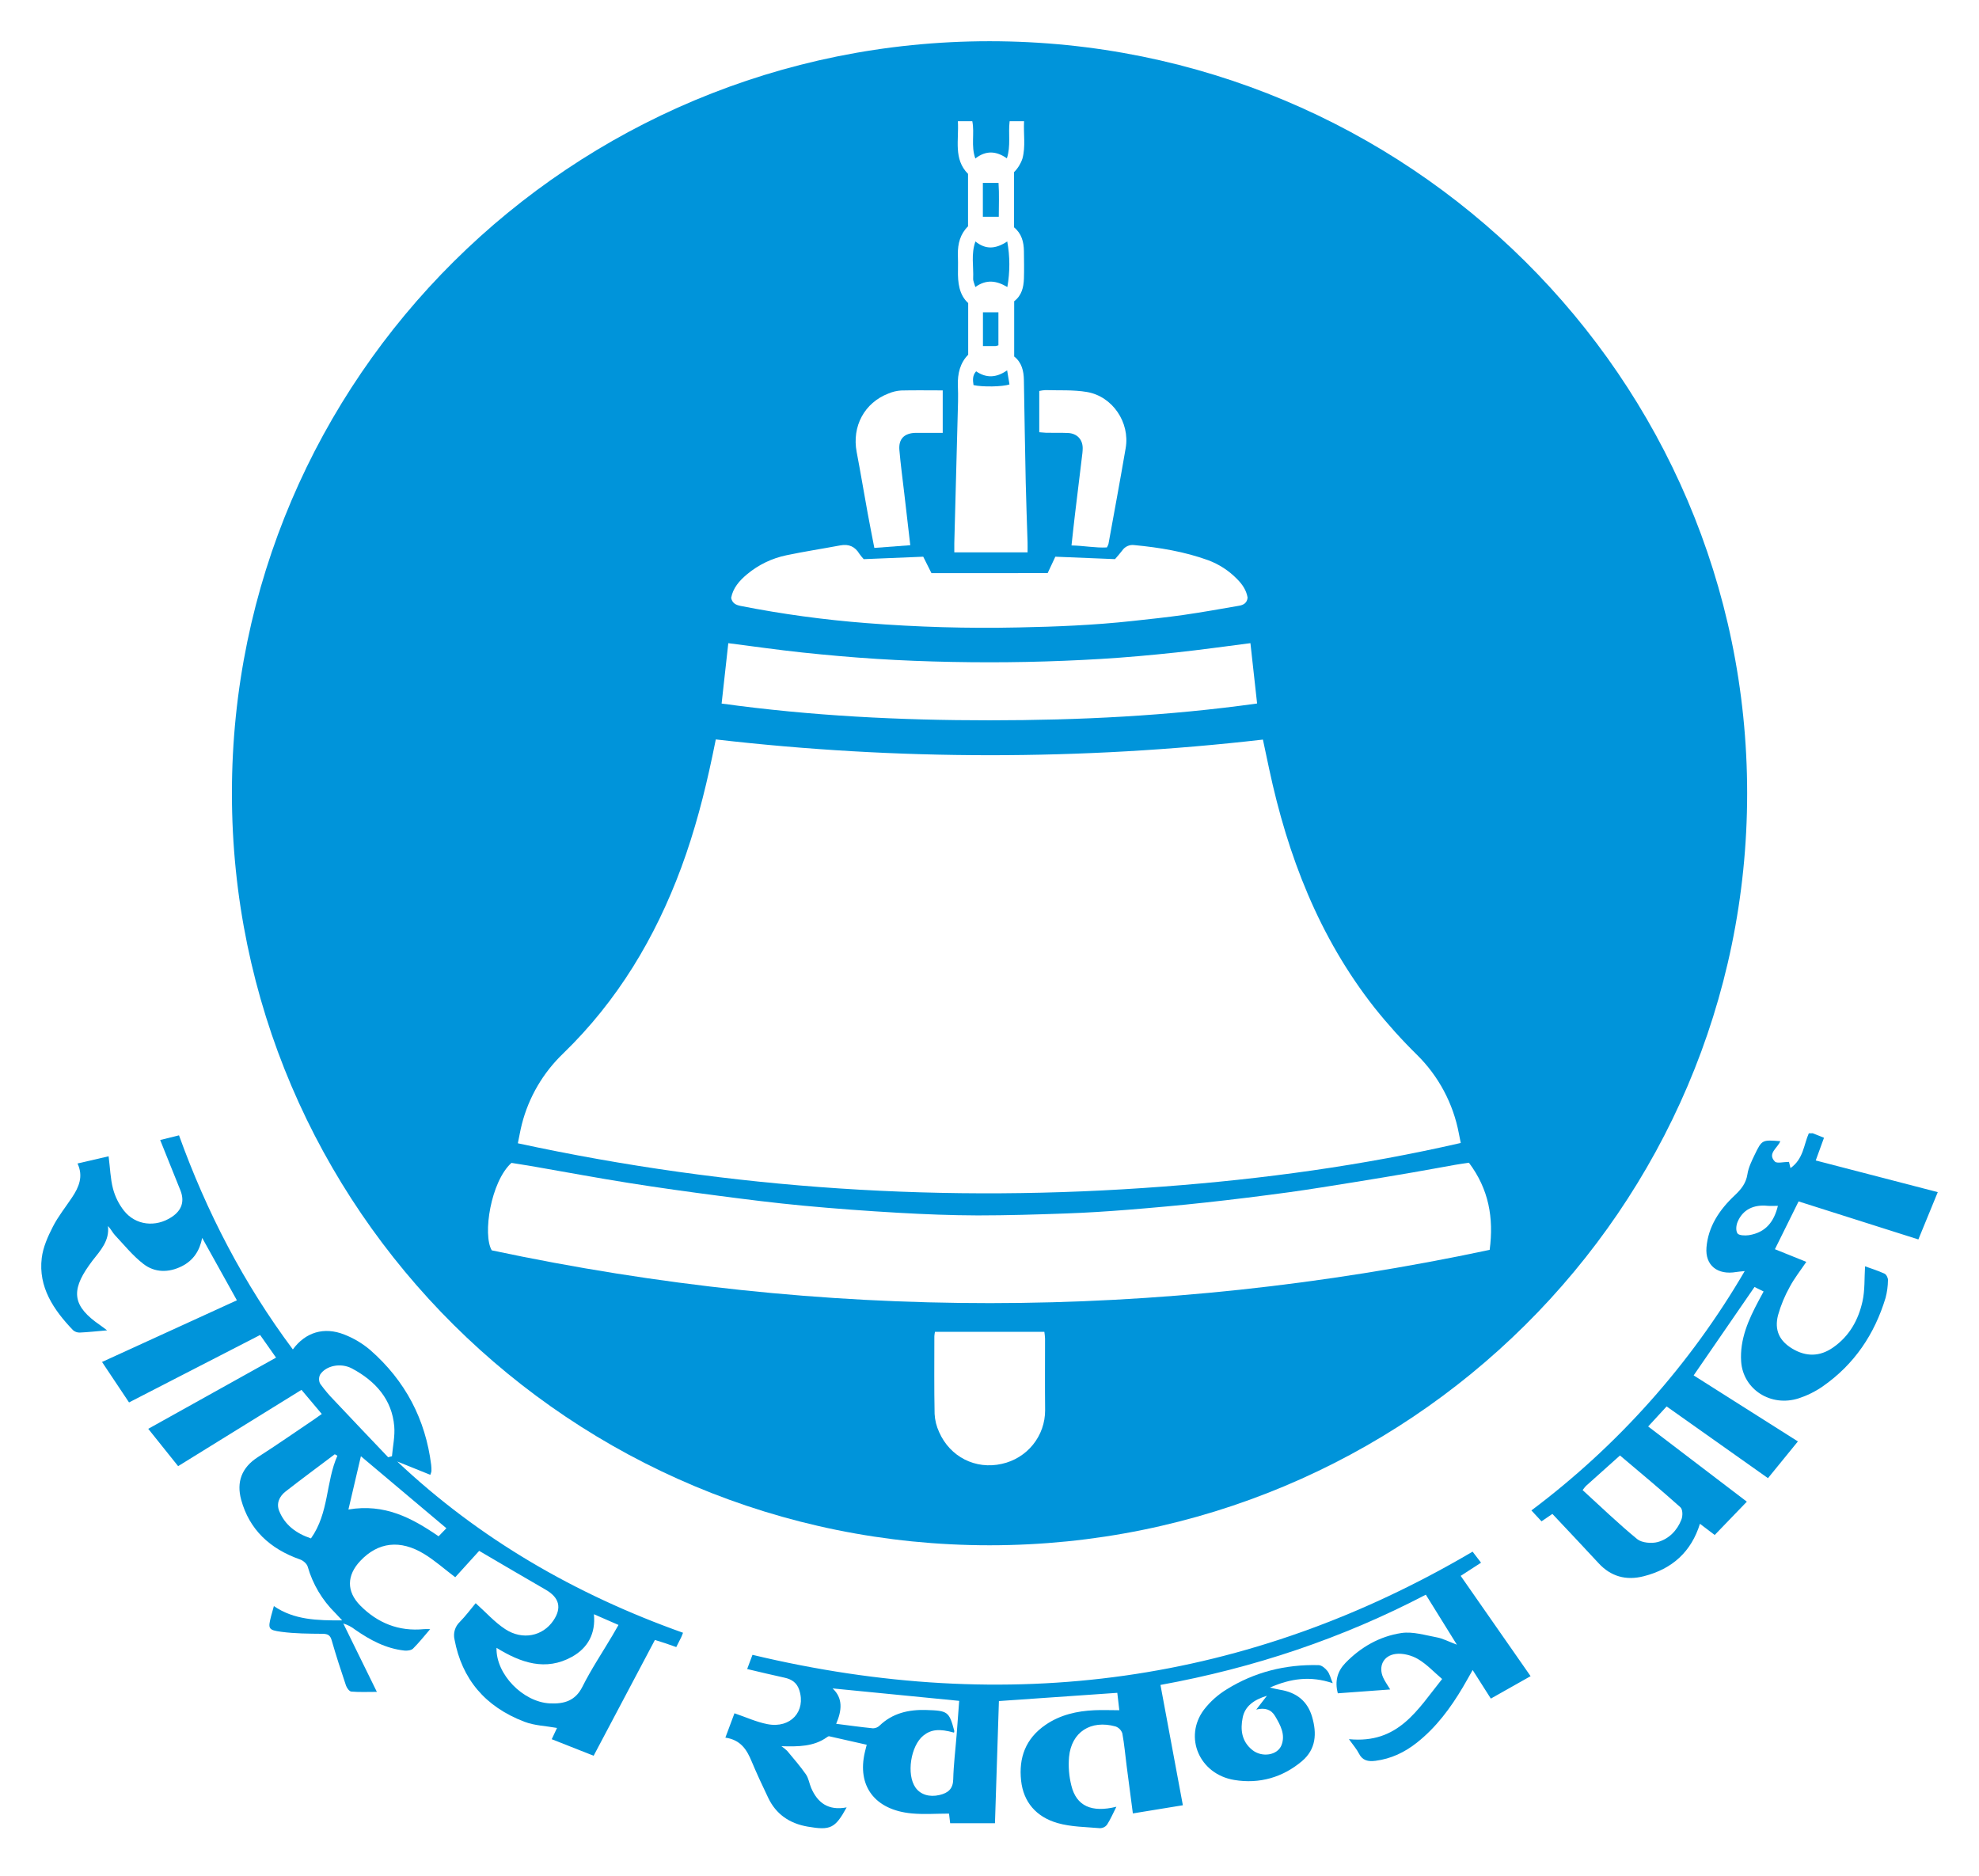 <svg width="192" height="182" viewBox="0 0 192 182" fill="none" xmlns="http://www.w3.org/2000/svg">
<g filter="url(#filter0_d_2559_23873)">
<path d="M96.003 145.928C136.597 145.928 169.506 113.261 169.506 72.964C169.506 32.667 136.597 0 96.003 0C55.408 0 22.5 32.667 22.5 72.964C22.5 113.261 55.408 145.928 96.003 145.928Z" fill="#0094DA"/>
<path d="M122.527 67.758C122.73 68.713 122.93 69.655 123.132 70.607C124.93 79.033 127.965 86.929 133.36 93.78C134.635 95.378 136.005 96.898 137.464 98.333C139.574 100.411 140.995 103.079 141.538 105.98C141.59 106.25 141.645 106.518 141.721 106.895C132.182 109.084 122.556 110.397 112.852 111.126C91.817 112.732 70.979 111.404 50.241 106.925C50.388 106.241 50.481 105.647 50.632 105.066C51.299 102.453 52.689 100.078 54.644 98.207C59.913 93.1 63.576 86.986 66.103 80.155C67.404 76.635 68.344 73.022 69.114 69.356C69.227 68.821 69.334 68.284 69.446 67.742C87.08 69.778 104.892 69.784 122.527 67.758Z" fill="white"/>
<path d="M142.514 108.812C144.438 111.371 144.936 114.156 144.526 117.265C112.185 124.141 79.913 124.157 47.71 117.313C46.81 115.795 47.611 110.638 49.621 108.827C50.366 108.948 51.167 109.072 51.966 109.211C54.985 109.735 57.993 110.298 61.024 110.778C63.913 111.238 66.81 111.639 69.709 112.017C72.442 112.375 75.179 112.72 77.922 112.977C81.01 113.269 84.097 113.492 87.184 113.67C89.74 113.816 92.302 113.917 94.862 113.924C97.704 113.924 100.545 113.837 103.388 113.736C105.385 113.665 107.379 113.539 109.371 113.38C111.894 113.179 114.417 112.951 116.933 112.675C119.646 112.383 122.353 112.042 125.057 111.676C127.174 111.384 129.282 111.036 131.393 110.698C133.28 110.395 135.166 110.081 137.05 109.755C138.434 109.517 139.816 109.256 141.2 109.012C141.601 108.939 142.023 108.885 142.514 108.812Z" fill="white"/>
<path d="M121.315 58.402C121.531 60.365 121.742 62.265 121.962 64.255C113.32 65.467 104.679 65.884 96.014 65.887C87.35 65.89 78.697 65.462 70.01 64.261C70.226 62.299 70.438 60.396 70.659 58.404C73.08 58.713 75.46 59.055 77.849 59.309C80.237 59.562 82.666 59.777 85.08 59.93C87.494 60.083 89.915 60.175 92.335 60.222C94.754 60.269 97.174 60.272 99.592 60.222C102.01 60.172 104.433 60.076 106.847 59.93C109.261 59.784 111.673 59.565 114.078 59.309C116.483 59.052 118.862 58.715 121.315 58.402Z" fill="white"/>
<path d="M101.642 51.605L102.387 50.013L108.177 50.249C108.426 49.957 108.671 49.689 108.887 49.4C109.014 49.215 109.191 49.068 109.397 48.978C109.604 48.887 109.831 48.856 110.055 48.888C112.496 49.12 114.906 49.518 117.22 50.355C118.278 50.751 119.234 51.374 120.02 52.181C120.523 52.684 120.918 53.255 121.039 53.974C121.001 54.493 120.644 54.704 120.201 54.773C118.437 55.078 116.658 55.4 114.878 55.656C113.209 55.895 111.529 56.07 109.853 56.252C106.186 56.652 102.503 56.806 98.815 56.877C93.891 56.983 88.965 56.842 84.055 56.454C79.959 56.138 75.884 55.582 71.854 54.789C71.413 54.701 71.044 54.539 70.935 54.008C71.114 53.049 71.73 52.342 72.476 51.72C73.578 50.798 74.895 50.162 76.307 49.871C78.038 49.508 79.789 49.242 81.527 48.915C82.352 48.761 82.953 49.031 83.379 49.737C83.507 49.917 83.646 50.088 83.797 50.251L89.57 50.013L90.369 51.608L101.642 51.605Z" fill="white"/>
<path d="M92.585 49.59C92.585 49.25 92.578 48.977 92.585 48.706C92.706 44.126 92.827 39.547 92.948 34.968C92.962 34.438 92.948 33.907 92.931 33.379C92.897 32.248 93.147 31.215 93.932 30.416V25.405C93.05 24.6 92.912 23.425 92.942 22.195C92.956 21.693 92.942 21.189 92.932 20.686C92.913 19.641 93.167 18.696 93.917 17.96V12.87C92.484 11.431 93.044 9.578 92.932 7.763H94.332C94.567 8.93 94.185 10.159 94.626 11.377C95.655 10.578 96.644 10.637 97.686 11.361C98.083 10.152 97.807 8.968 97.953 7.76H99.353C99.287 9.006 99.515 10.206 99.198 11.379C99.034 11.877 98.754 12.331 98.382 12.702V18.056C99.117 18.661 99.33 19.479 99.34 20.371C99.35 21.262 99.368 22.16 99.34 23.052C99.306 23.872 99.134 24.657 98.395 25.229V30.586C99.13 31.169 99.324 31.99 99.337 32.884C99.392 36.178 99.443 39.471 99.514 42.766C99.556 44.72 99.634 46.674 99.693 48.628C99.702 48.927 99.693 49.228 99.693 49.59H92.585ZM97.722 19.428C96.597 20.166 95.634 20.238 94.635 19.428C94.194 20.651 94.468 21.854 94.414 23.03C94.404 23.275 94.537 23.526 94.626 23.848C95.684 23.09 96.659 23.212 97.731 23.848C97.992 22.386 97.989 20.889 97.722 19.428ZM95.356 13.744V17.032H96.901C96.901 15.917 96.951 14.843 96.876 13.744H95.356ZM96.865 29.505V26.301H95.364V29.576C95.805 29.576 96.193 29.576 96.582 29.576C96.679 29.561 96.773 29.537 96.865 29.503V29.505ZM94.449 33.363C95.296 33.56 97.272 33.532 97.938 33.296C97.872 32.894 97.802 32.478 97.71 31.931C96.64 32.681 95.668 32.687 94.702 32.026C94.321 32.451 94.386 32.907 94.449 33.361V33.363Z" fill="white"/>
<path d="M90.709 125.219H101.323C101.356 125.437 101.378 125.657 101.389 125.877C101.389 128.194 101.371 130.51 101.396 132.827C101.4 134.039 100.986 135.216 100.223 136.162C99.46 137.108 98.394 137.767 97.202 138.028C94.638 138.612 92.17 137.345 91.115 134.951C90.856 134.394 90.706 133.794 90.674 133.182C90.624 130.671 90.649 128.158 90.65 125.645C90.66 125.502 90.68 125.359 90.709 125.219Z" fill="white"/>
<path d="M91.462 33.877V37.997H89.772C89.463 37.997 89.153 37.997 88.844 37.997C87.731 38.022 87.164 38.581 87.258 39.671C87.377 41.058 87.565 42.443 87.726 43.828C87.915 45.484 88.105 47.141 88.314 48.898L84.827 49.16C84.596 47.959 84.377 46.871 84.178 45.779C83.818 43.803 83.489 41.823 83.112 39.852C82.641 37.371 83.861 35.074 86.2 34.178C86.588 34.013 87.001 33.914 87.423 33.886C88.728 33.854 90.045 33.877 91.462 33.877Z" fill="white"/>
<path d="M100.828 37.938V33.933C101.021 33.889 101.218 33.861 101.416 33.85C102.762 33.893 104.132 33.807 105.449 34.032C107.937 34.454 109.638 36.987 109.213 39.469C108.682 42.579 108.103 45.68 107.541 48.784C107.502 48.899 107.45 49.009 107.387 49.114C106.287 49.173 105.166 48.944 103.956 48.921C104.074 47.867 104.173 46.904 104.288 45.944C104.526 43.948 104.772 41.952 105.013 39.961C105.032 39.794 105.042 39.627 105.041 39.459C105.031 38.627 104.482 38.051 103.619 38.011C102.917 37.979 102.212 38.001 101.508 37.991C101.298 37.982 101.08 37.953 100.828 37.938Z" fill="white"/>
<path d="M175.868 105.953L176.961 106.391C176.709 107.083 176.453 107.786 176.16 108.592L188 111.665C187.371 113.201 186.762 114.687 186.118 116.254L174.496 112.565C173.732 114.109 172.988 115.609 172.2 117.203L175.246 118.431C174.68 119.27 174.085 120.021 173.646 120.844C173.157 121.717 172.772 122.646 172.501 123.609C172.129 125.068 172.648 126.112 173.901 126.859C175.224 127.647 176.547 127.635 177.824 126.752C179.441 125.636 180.304 124.039 180.698 122.258C180.939 121.169 180.872 120.021 180.945 118.863C181.476 119.056 182.174 119.273 182.831 119.573C183.014 119.656 183.175 119.984 183.168 120.194C183.163 120.781 183.084 121.365 182.933 121.932C181.874 125.413 179.938 128.362 176.812 130.532C176.104 131.019 175.329 131.401 174.511 131.669C171.802 132.544 169.116 130.806 168.925 128.112C168.778 125.945 169.636 124.038 170.639 122.166L171.103 121.305L170.221 120.867C168.244 123.737 166.305 126.558 164.316 129.445L174.43 135.852L171.527 139.416L161.693 132.457L159.903 134.402L169.476 141.698L166.359 144.93L164.926 143.843C164.092 146.528 162.273 148.225 159.468 148.933C157.76 149.371 156.276 148.957 155.09 147.664C153.62 146.07 152.128 144.5 150.612 142.885L149.555 143.605L148.576 142.547C156.965 136.254 164 128.359 169.269 119.326C168.886 119.367 168.663 119.377 168.445 119.415C166.63 119.73 165.419 118.768 165.56 117.035C165.724 115.005 166.817 113.369 168.303 111.976C168.939 111.379 169.397 110.794 169.532 109.933C169.633 109.28 169.943 108.645 170.237 108.036C170.942 106.576 170.961 106.584 172.722 106.722C172.473 107.382 171.434 107.911 172.196 108.699C172.394 108.905 173.038 108.73 173.564 108.73C173.573 108.762 173.619 108.946 173.711 109.333C174.98 108.431 174.99 107.071 175.488 105.959L175.868 105.953ZM153.543 140.574C155.287 142.162 157 143.821 158.847 145.336C159.288 145.692 160.232 145.774 160.828 145.615C161.935 145.308 162.718 144.478 163.122 143.451C163.269 143.093 163.269 142.448 163.024 142.234C161.113 140.522 159.136 138.877 157.169 137.215C156.015 138.248 154.934 139.214 153.855 140.183C153.745 140.308 153.641 140.439 153.543 140.574ZM172.491 112.994C172.115 112.994 171.803 113.02 171.499 112.994C170.124 112.848 169.075 113.374 168.582 114.547C168.435 114.885 168.388 115.399 168.569 115.669C168.704 115.869 169.304 115.897 169.661 115.843C171.312 115.587 172.115 114.534 172.491 112.987V112.994Z" fill="#0094DA"/>
<path d="M38.538 137.799C46.476 145.288 55.792 150.689 66.266 154.416C66.195 154.595 66.153 154.729 66.091 154.853C65.944 155.145 65.797 155.437 65.61 155.805C65.244 155.676 64.907 155.554 64.568 155.44C64.228 155.326 63.93 155.236 63.539 155.113L57.594 166.349L53.528 164.744L54.041 163.651C52.966 163.457 51.85 163.424 50.879 163.051C47.057 161.592 44.81 158.893 44.096 155.066C44.026 154.764 44.035 154.449 44.124 154.152C44.213 153.855 44.378 153.586 44.603 153.371C45.191 152.772 45.684 152.103 46.148 151.548C47.135 152.424 47.978 153.388 49.025 154.071C50.705 155.167 52.657 154.742 53.681 153.242C54.53 151.996 54.269 150.999 52.929 150.232C50.807 149.012 48.7 147.764 46.489 146.47L44.166 149.029C43.137 148.254 42.216 147.424 41.157 146.775C38.821 145.349 36.679 145.62 34.959 147.442C33.636 148.84 33.594 150.407 34.959 151.781C36.619 153.455 38.666 154.31 41.148 154.064C41.295 154.049 41.442 154.064 41.736 154.064C41.141 154.754 40.644 155.387 40.072 155.954C39.906 156.12 39.515 156.172 39.245 156.145C37.422 155.949 35.894 155.113 34.451 154.113C34.111 153.844 33.722 153.641 33.306 153.517C34.363 155.672 35.421 157.826 36.563 160.152C35.671 160.152 34.873 160.191 34.085 160.123C33.889 160.107 33.644 159.767 33.566 159.532C33.076 158.081 32.603 156.625 32.181 155.154C32.041 154.666 31.827 154.521 31.29 154.516C29.957 154.505 28.609 154.5 27.293 154.324C26.013 154.151 25.997 154.013 26.298 152.816C26.369 152.532 26.454 152.251 26.571 151.828C28.544 153.178 30.78 153.226 33.201 153.216C32.907 152.902 32.716 152.689 32.515 152.486C31.256 151.243 30.34 149.7 29.854 148.005C29.775 147.726 29.423 147.412 29.119 147.307C26.17 146.273 24.181 144.389 23.396 141.504C22.939 139.82 23.414 138.398 25.031 137.365C26.834 136.212 28.585 134.99 30.36 133.794C30.635 133.609 30.902 133.414 31.22 133.19L29.25 130.848L17.282 138.251L14.383 134.629L26.782 127.721L25.236 125.525L12.519 132.068L9.899 128.143L22.983 122.16L19.616 116.105C19.371 117.353 18.762 118.294 17.632 118.859C16.353 119.498 15.015 119.479 13.929 118.643C12.887 117.843 12.053 116.8 11.153 115.842C10.917 115.591 10.774 115.259 10.474 114.954C10.643 116.381 9.739 117.334 8.956 118.333C8.844 118.479 8.74 118.625 8.637 118.771C6.828 121.313 7.1 122.777 9.71 124.569C9.898 124.699 10.076 124.842 10.389 125.075C9.397 125.161 8.575 125.252 7.743 125.29C7.505 125.298 7.272 125.218 7.092 125.064C5.181 123.073 3.71 120.868 4.049 118.059C4.175 117.017 4.637 115.978 5.129 115.019C5.638 114.021 6.362 113.122 6.99 112.178C7.658 111.179 8.106 110.135 7.521 108.885L10.537 108.187C10.684 109.312 10.707 110.345 10.962 111.327C11.166 112.098 11.523 112.819 12.013 113.449C13.147 114.895 15.101 115.111 16.665 114.075C17.654 113.417 17.927 112.534 17.492 111.465C16.85 109.881 16.218 108.295 15.54 106.608L17.367 106.154C20.043 113.576 23.63 120.522 28.412 126.927C29.629 125.262 31.437 124.699 33.41 125.485C34.321 125.841 35.165 126.344 35.909 126.975C39.352 129.986 41.281 133.738 41.832 138.124C41.855 138.328 41.864 138.533 41.858 138.738C41.834 138.86 41.797 138.978 41.747 139.092L38.538 137.799ZM48.172 155.878C48.102 158.44 50.736 161.131 53.331 161.268C54.733 161.34 55.82 161.017 56.5 159.663C57.36 157.945 58.444 156.326 59.428 154.662C59.617 154.344 59.797 154.02 60.006 153.658L57.62 152.618C57.804 154.49 57.032 155.891 55.498 156.746C52.94 158.167 50.533 157.333 48.172 155.878ZM37.658 137.387L38.028 137.289C38.11 136.32 38.33 135.341 38.249 134.385C38.032 131.807 36.459 130.008 34.151 128.776C33.048 128.192 31.625 128.503 31.064 129.36C30.991 129.498 30.954 129.652 30.954 129.808C30.954 129.965 30.991 130.119 31.064 130.257C31.484 130.84 31.949 131.391 32.455 131.903C34.183 133.738 35.918 135.566 37.658 137.387ZM42.551 145.056L43.308 144.274L35.014 137.289C34.615 138.989 34.223 140.665 33.804 142.457C37.317 141.867 39.94 143.262 42.551 145.056ZM32.735 137.243L32.48 137.097C30.887 138.298 29.281 139.483 27.708 140.709C27.093 141.189 26.792 141.876 27.089 142.606C27.628 143.926 28.679 144.761 30.169 145.261C31.936 142.763 31.597 139.802 32.735 137.238V137.243Z" fill="#0094DA"/>
<path d="M142.869 146.547L143.689 147.618L141.713 148.896C143.965 152.129 146.196 155.327 148.496 158.627L144.639 160.804C144.042 159.863 143.492 158.992 142.875 158.031C142.52 158.654 142.228 159.19 141.916 159.714C140.723 161.722 139.344 163.594 137.452 165.088C136.283 166.011 134.975 166.644 133.444 166.84C132.73 166.932 132.183 166.815 131.84 166.133C131.62 165.696 131.276 165.312 130.87 164.74C135.679 165.21 137.512 161.893 139.914 158.903C139.111 158.22 138.422 157.467 137.562 156.963C136.961 156.609 136.102 156.379 135.414 156.471C134.201 156.628 133.715 157.681 134.187 158.751C134.348 159.117 134.594 159.451 134.876 159.918L129.794 160.29C129.477 159.098 129.763 158.138 130.538 157.338C132.008 155.823 133.835 154.763 135.963 154.442C137.064 154.277 138.272 154.655 139.416 154.866C139.983 154.973 140.512 155.26 141.344 155.573L138.332 150.722C130.247 154.944 121.69 157.823 112.587 159.478C113.315 163.39 114.028 167.212 114.76 171.152L109.909 171.944C109.703 170.37 109.5 168.843 109.303 167.315C109.168 166.268 109.08 165.214 108.886 164.176C108.835 164.023 108.749 163.882 108.636 163.766C108.522 163.65 108.383 163.561 108.23 163.507C105.826 162.841 103.948 164.047 103.718 166.466C103.638 167.401 103.714 168.343 103.945 169.253C104.431 171.22 105.895 171.896 108.311 171.296C107.987 171.937 107.736 172.519 107.399 173.047C107.32 173.148 107.218 173.231 107.103 173.288C106.987 173.345 106.86 173.376 106.73 173.379C105.347 173.256 103.912 173.256 102.603 172.88C100.528 172.283 99.29 170.837 99.066 168.759C98.829 166.57 99.48 164.69 101.443 163.348C102.851 162.383 104.471 162.009 106.179 161.932C106.948 161.897 107.721 161.932 108.594 161.932C108.524 161.324 108.462 160.784 108.399 160.244L96.913 161.042C96.787 164.943 96.659 168.885 96.53 172.896H92.184C92.146 172.575 92.112 172.294 92.073 171.962C90.849 171.962 89.638 172.055 88.449 171.944C84.865 171.606 83.127 169.277 83.914 165.974C83.974 165.725 84.039 165.477 84.087 165.281C82.822 164.989 81.634 164.719 80.444 164.458C80.375 164.443 80.272 164.521 80.199 164.572C78.941 165.456 77.473 165.474 75.812 165.423C76.011 165.558 76.198 165.71 76.372 165.876C76.991 166.625 77.635 167.358 78.185 168.149C78.45 168.529 78.51 169.024 78.695 169.462C79.307 170.895 80.347 171.702 82.141 171.359C81.019 173.402 80.566 173.606 78.358 173.225C76.569 172.916 75.283 172 74.536 170.441C73.975 169.274 73.423 168.086 72.919 166.886C72.458 165.773 71.874 164.81 70.374 164.591C70.694 163.733 70.985 162.952 71.257 162.228C72.372 162.605 73.387 163.078 74.458 163.283C76.705 163.721 78.213 162.033 77.545 159.975C77.316 159.272 76.829 158.927 76.099 158.771C74.923 158.52 73.756 158.231 72.489 157.935C72.681 157.423 72.841 156.994 73.004 156.558C97.809 162.487 121.102 159.362 142.869 146.547ZM92.559 164.105C91.148 163.709 90.338 163.791 89.593 164.384C88.347 165.374 87.923 168.178 88.825 169.443C89.306 170.122 90.176 170.386 91.149 170.158C91.993 169.961 92.459 169.555 92.48 168.645C92.515 167.212 92.696 165.782 92.809 164.35C92.899 163.222 92.98 162.093 93.059 161.023L80.777 159.816C81.797 160.769 81.685 161.947 81.124 163.25C82.376 163.409 83.537 163.571 84.703 163.688C84.941 163.682 85.168 163.588 85.338 163.423C86.586 162.224 88.131 161.858 89.853 161.91C91.955 161.973 92.086 162.056 92.587 163.953C92.584 164.005 92.575 164.056 92.559 164.105Z" fill="#0094DA"/>
<path d="M129.3 159.309C127.137 158.58 125.228 158.844 123.203 159.734C123.622 159.826 123.893 159.899 124.169 159.943C125.8 160.205 126.852 161.049 127.299 162.578C127.769 164.183 127.689 165.714 126.311 166.876C124.456 168.441 122.195 169.108 119.74 168.697C116.359 168.134 114.823 164.541 116.8 161.888C117.407 161.101 118.155 160.431 119.005 159.912C121.694 158.235 124.7 157.475 127.924 157.557C128.218 157.557 128.579 157.862 128.776 158.117C129.01 158.412 129.092 158.807 129.3 159.309ZM122.914 160.531C121.605 160.931 120.779 161.567 120.562 162.654C120.331 163.808 120.447 164.945 121.497 165.79C122.432 166.544 123.949 166.312 124.332 165.316C124.729 164.284 124.221 163.375 123.706 162.498C123.324 161.851 122.709 161.663 121.88 161.869L122.914 160.531Z" fill="#0094DA"/>
</g>
<defs>
<filter id="filter0_d_2559_23873" x="0" y="0" width="192" height="181.381" filterUnits="userSpaceOnUse" color-interpolation-filters="sRGB">
<feFlood flood-opacity="0" result="BackgroundImageFix"/>
<feColorMatrix in="SourceAlpha" type="matrix" values="0 0 0 0 0 0 0 0 0 0 0 0 0 0 0 0 0 0 127 0" result="hardAlpha"/>
<feOffset dy="4"/>
<feGaussianBlur stdDeviation="2"/>
<feComposite in2="hardAlpha" operator="out"/>
<feColorMatrix type="matrix" values="0 0 0 0 0 0 0 0 0 0.58 0 0 0 0 0.855 0 0 0 0.16 0"/>
<feBlend mode="normal" in2="BackgroundImageFix" result="effect1_dropShadow_2559_23873"/>
<feBlend mode="normal" in="SourceGraphic" in2="effect1_dropShadow_2559_23873" result="shape"/>
</filter>
</defs>
</svg>
